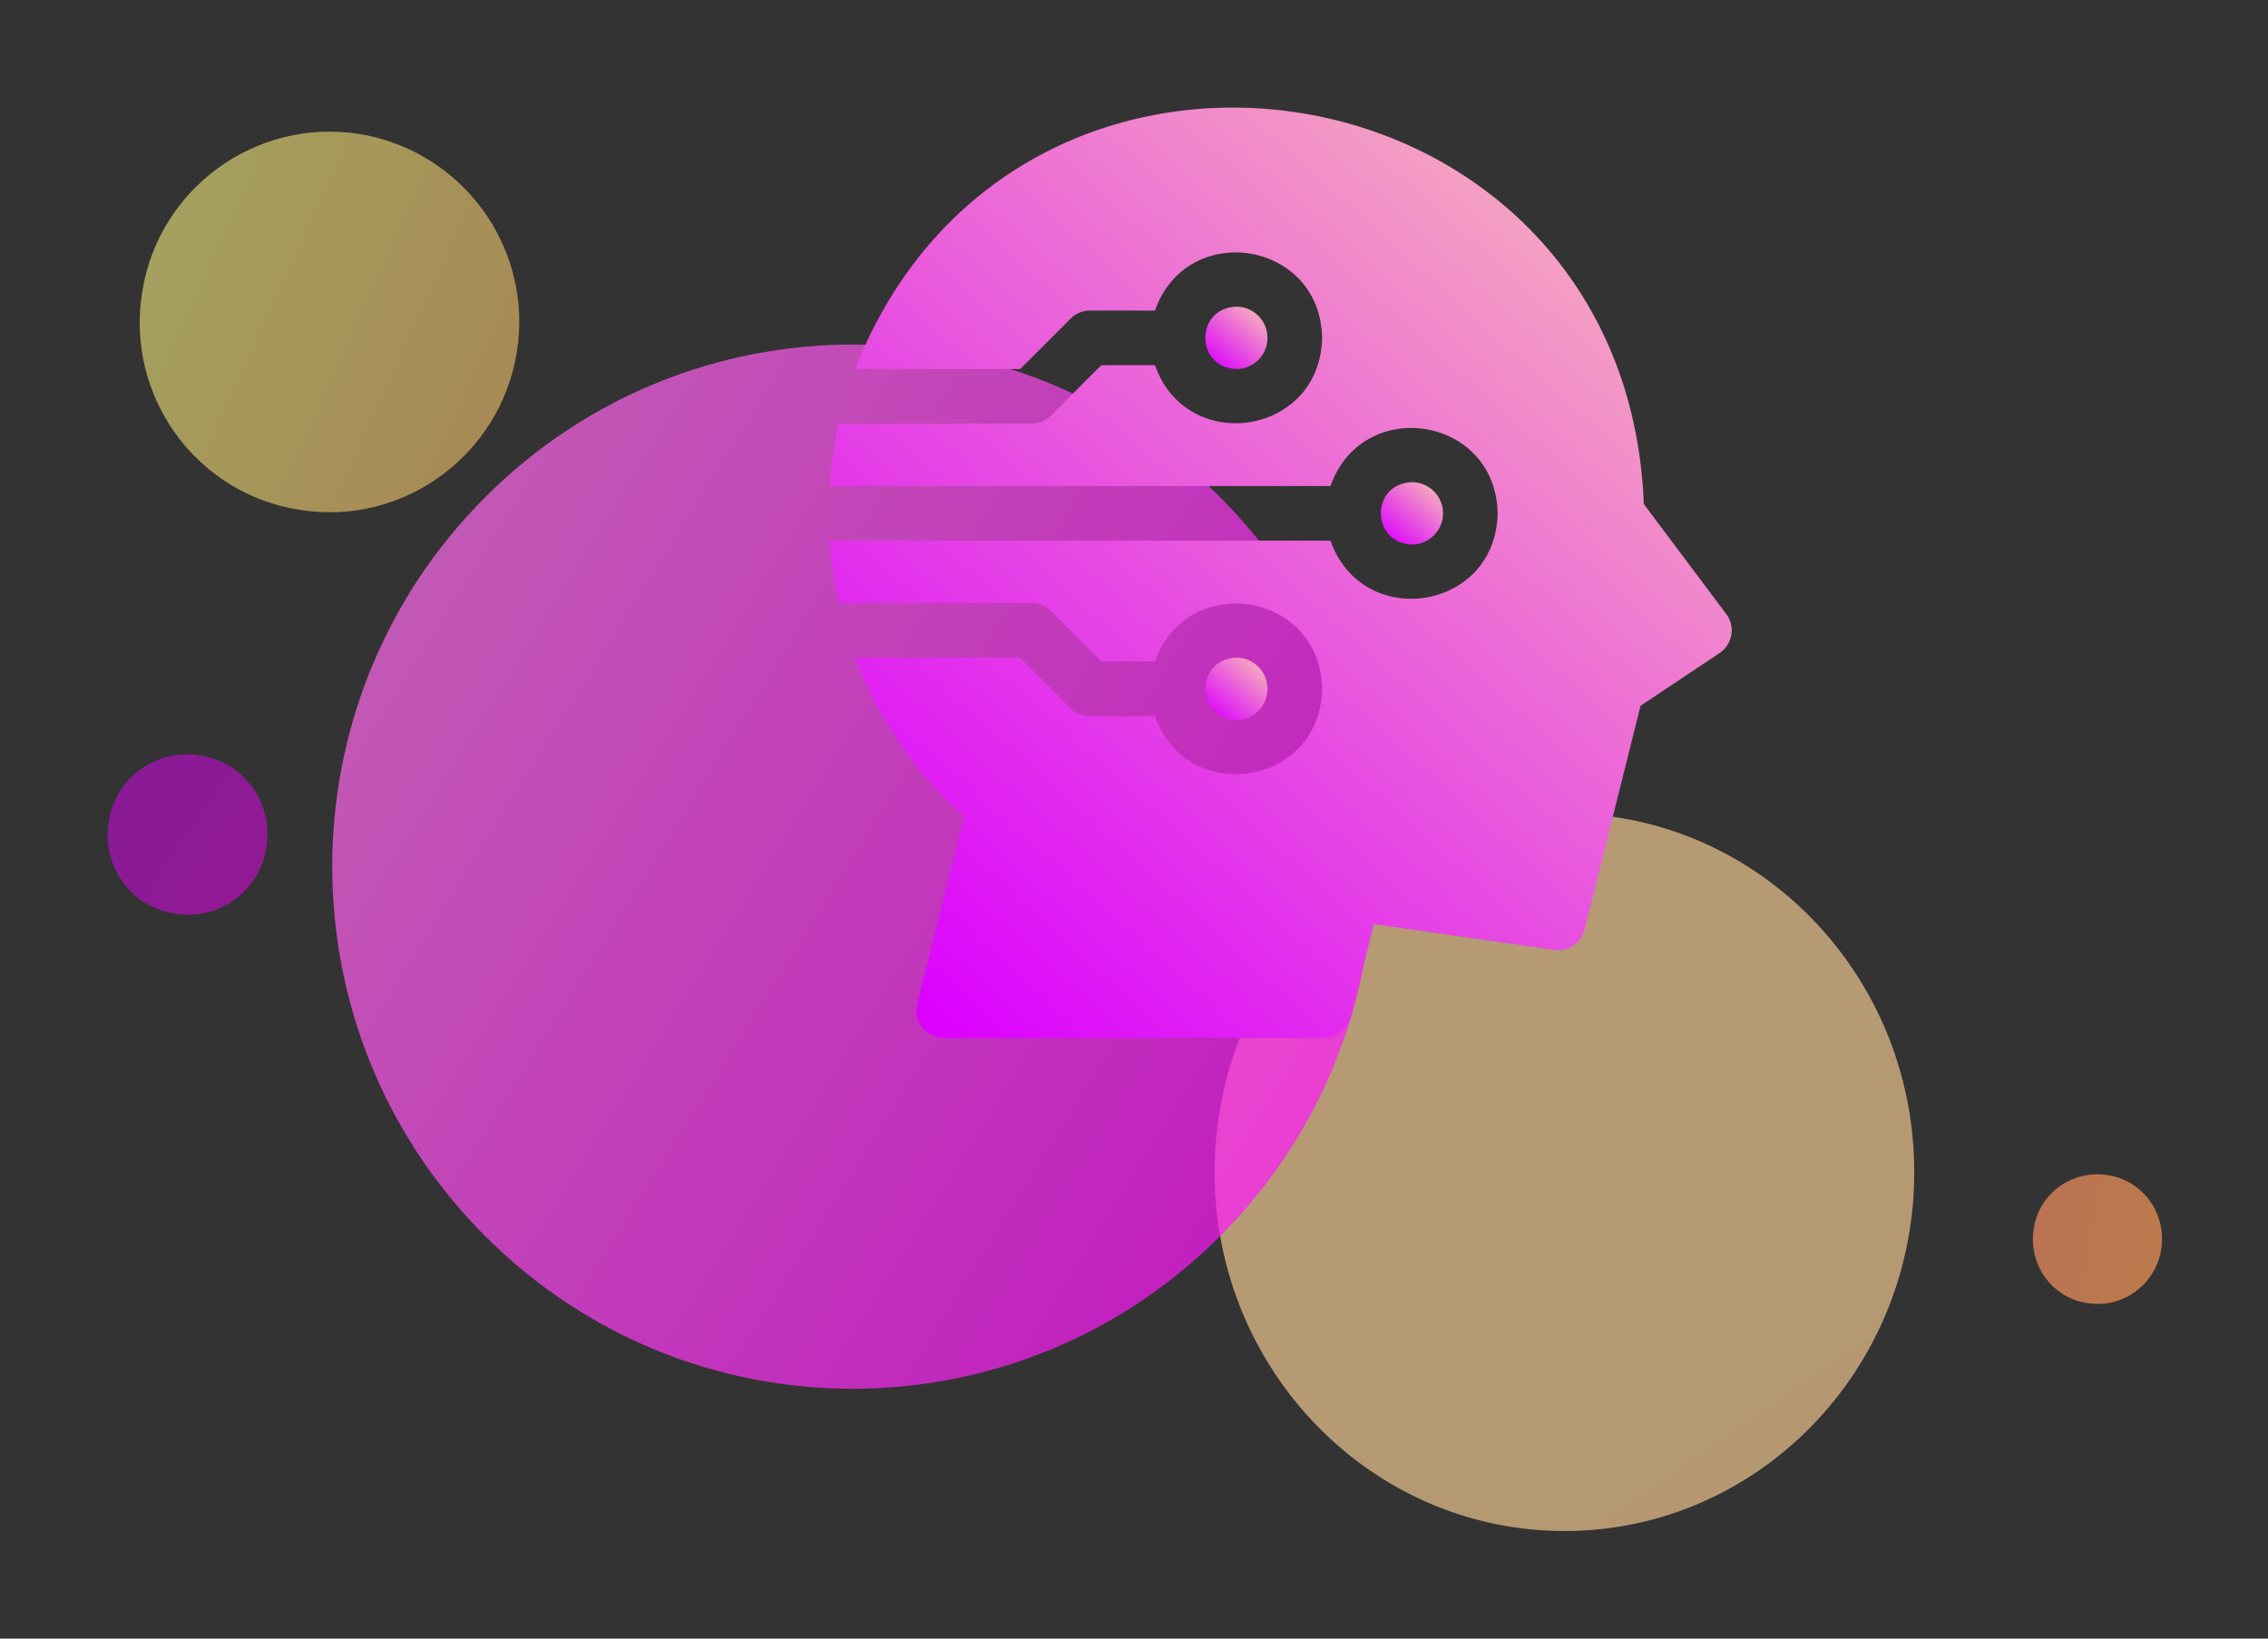<svg width="274" height="198" viewBox="0 0 274 198" fill="none" xmlns="http://www.w3.org/2000/svg">
<rect x="0" y="0" width="274" height="198" fill="#333333" stroke="none"/>
<g opacity="0.64">
<path d="M189.002 185C212.313 185 231.264 165.603 231.264 141.642C231.264 117.681 212.313 98.283 189.002 98.283C165.692 98.283 146.74 117.681 146.74 141.642C146.74 165.603 165.692 185 189.002 185Z" fill="url(#paint0_linear_1808_394)"/>
</g>
<g opacity="0.7">
<path d="M147.451 149.316C172.025 124.657 172.025 84.786 147.451 60.127C122.876 35.468 83.142 35.468 58.567 60.127C33.992 84.786 33.992 124.657 58.567 149.316C83.142 173.976 122.876 173.976 147.451 149.316Z" fill="url(#paint1_linear_1808_394)"/>
</g>
<g opacity="0.58">
<path d="M62.44 42.531C64.454 30.003 55.915 18.202 43.349 16.181C30.864 14.242 19.104 22.809 17.171 35.337C15.157 47.866 23.695 59.666 36.181 61.606C48.666 63.627 60.426 55.059 62.44 42.531Z" fill="url(#paint2_linear_1808_394)"/>
</g>
<g opacity="0.7">
<path d="M261.1 150.95C261.786 146.664 258.888 142.608 254.616 141.995C250.345 141.307 246.302 144.215 245.692 148.501C245.006 152.787 247.904 156.844 252.175 157.456C256.447 158.145 260.413 155.236 261.1 150.95Z" fill="url(#paint3_linear_1808_394)"/>
</g>
<g opacity="0.7">
<path opacity="0.7" d="M32.19 102.346C33.045 97.028 29.455 92.052 24.154 91.28C18.854 90.422 13.895 94.025 13.126 99.344C12.271 104.663 15.862 109.638 21.162 110.41C26.462 111.268 31.421 107.665 32.19 102.346Z" fill="url(#paint4_linear_1808_394)"/>
</g>
<path d="M153.127 83.239C153.127 81.161 151.436 79.47 149.358 79.47C144.365 79.659 144.366 86.82 149.358 87.008C151.436 87.008 153.127 85.317 153.127 83.239Z" fill="url(#paint5_linear_1808_394)"/>
<path d="M208.552 74.19L198.595 60.915C196.464 6.693 122.907 -5.288 103.301 44.593H123.249L129.352 38.49C129.971 37.872 130.81 37.524 131.685 37.524H139.53C143.403 26.55 159.496 29.045 159.727 40.824C159.495 52.605 143.401 55.096 139.53 44.124H133.052L126.949 50.227C126.33 50.845 125.491 51.193 124.616 51.193H101.313C100.761 53.642 100.393 56.16 100.222 58.731H160.738C164.611 47.758 180.704 50.252 180.935 62.032C180.703 73.813 164.609 76.304 160.738 65.331H100.222C100.393 67.886 100.759 70.405 101.313 72.87H124.616C125.491 72.87 126.331 73.218 126.949 73.836L133.052 79.939H139.531C143.403 68.965 159.496 71.46 159.727 83.239C159.495 95.02 143.402 97.511 139.531 86.539H131.685C130.81 86.539 129.971 86.191 129.352 85.572L123.25 79.47H103.292C106.049 86.756 110.53 93.35 116.471 98.68L110.811 121.319C110.565 122.305 110.786 123.349 111.411 124.15C112.037 124.951 112.996 125.419 114.012 125.419H159.962C161.476 125.419 162.796 124.389 163.163 122.92L165.976 111.668L187.772 114.782C189.445 115.021 191.03 113.956 191.44 112.316L198.2 85.277L207.742 78.915C208.497 78.412 209.011 77.621 209.164 76.727C209.317 75.833 209.096 74.915 208.552 74.19Z" fill="url(#paint6_linear_1808_394)"/>
<path d="M153.127 40.824C153.127 38.745 151.436 37.054 149.358 37.054C144.365 37.244 144.366 44.404 149.358 44.593C151.436 44.593 153.127 42.902 153.127 40.824Z" fill="url(#paint7_linear_1808_394)"/>
<path d="M174.335 62.031C174.335 59.953 172.644 58.262 170.566 58.262C165.572 58.452 165.574 65.612 170.566 65.801C172.644 65.801 174.335 64.11 174.335 62.031Z" fill="url(#paint8_linear_1808_394)"/>
<defs>
<linearGradient id="paint0_linear_1808_394" x1="490.169" y1="581.587" x2="-40.138" y2="-187.885" gradientUnits="userSpaceOnUse">
<stop stop-color="#FFC190"/>
<stop offset="1" stop-color="#FFE29C"/>
</linearGradient>
<linearGradient id="paint1_linear_1808_394" x1="29.164" y1="56.249" x2="188.048" y2="155.312" gradientUnits="userSpaceOnUse">
<stop stop-color="#FF79E9"/>
<stop offset="1" stop-color="#FF00FF"/>
</linearGradient>
<linearGradient id="paint2_linear_1808_394" x1="2.232" y1="21.686" x2="76.894" y2="55.745" gradientUnits="userSpaceOnUse">
<stop stop-color="#F4FF84"/>
<stop offset="1" stop-color="#FFBA68"/>
</linearGradient>
<linearGradient id="paint3_linear_1808_394" x1="389.008" y1="176.429" x2="9.189" y2="102.102" gradientUnits="userSpaceOnUse">
<stop stop-color="#FFE602"/>
<stop offset="1" stop-color="#E200FF"/>
</linearGradient>
<linearGradient id="paint4_linear_1808_394" x1="41.105" y1="115.728" x2="6.185" y2="91.545" gradientUnits="userSpaceOnUse">
<stop stop-color="#FF00F4"/>
<stop offset="1" stop-color="#DB00FF"/>
</linearGradient>
<linearGradient id="paint5_linear_1808_394" x1="154.01" y1="78.527" x2="146.552" y2="87.044" gradientUnits="userSpaceOnUse">
<stop stop-color="#FEDDAB"/>
<stop offset="1" stop-color="#DB00FF"/>
</linearGradient>
<linearGradient id="paint6_linear_1808_394" x1="222.009" y1="-1.052" x2="110.429" y2="122.894" gradientUnits="userSpaceOnUse">
<stop stop-color="#FEDDAB"/>
<stop offset="1" stop-color="#DB00FF"/>
</linearGradient>
<linearGradient id="paint7_linear_1808_394" x1="154.01" y1="36.112" x2="146.552" y2="44.629" gradientUnits="userSpaceOnUse">
<stop stop-color="#FEDDAB"/>
<stop offset="1" stop-color="#DB00FF"/>
</linearGradient>
<linearGradient id="paint8_linear_1808_394" x1="175.217" y1="57.32" x2="167.759" y2="65.837" gradientUnits="userSpaceOnUse">
<stop stop-color="#FEDDAB"/>
<stop offset="1" stop-color="#DB00FF"/>
</linearGradient>
</defs>
</svg>
